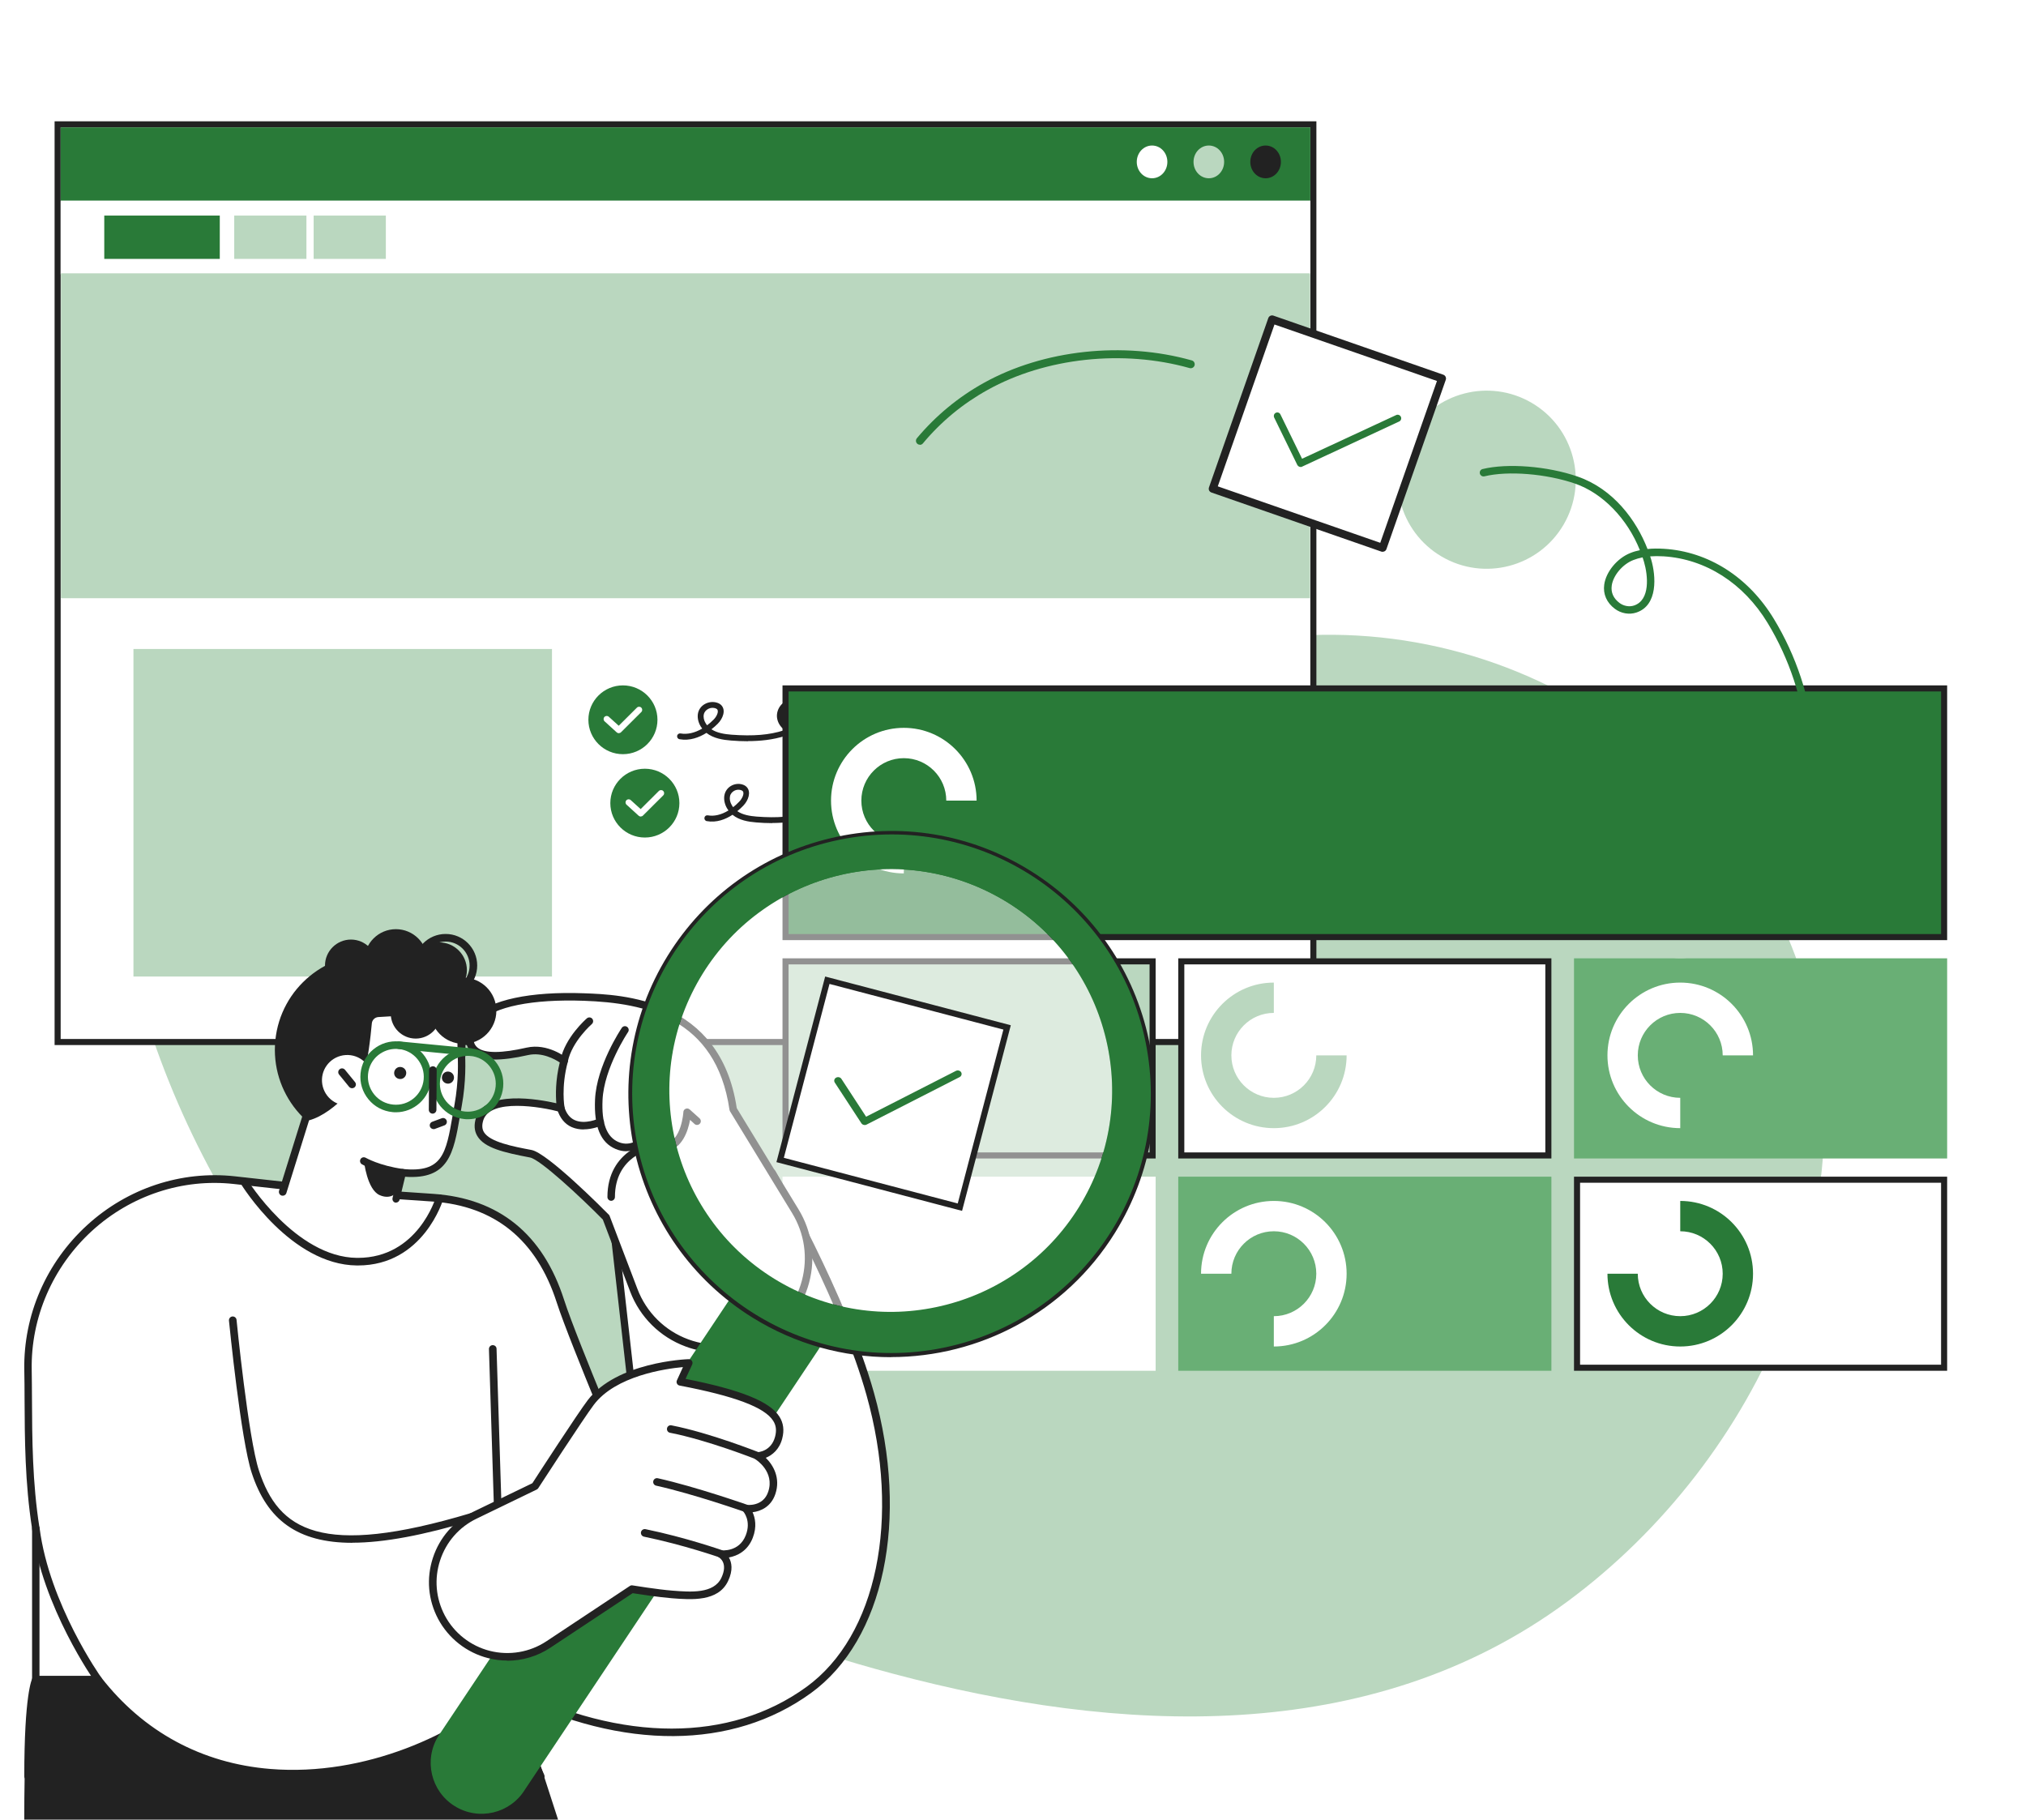 <svg width="334" height="300" viewBox="0 0 334 300" fill="none" xmlns="http://www.w3.org/2000/svg">
<g clip-path="url(#clip0_2260_7115)">
<path d="M294.263 217.546C300.944 200.61 302.907 182.046 298.056 164.122C293.359 146.748 282.352 131.459 268.042 120.843C266.233 119.508 264.384 118.241 262.47 117.059C244.542 105.919 223.005 102.017 202.205 106.44C191.729 108.677 181.943 116.253 170.871 112.699C157.995 108.563 154.937 93.835 147.915 83.914C126.666 53.86 77.935 50.822 49.542 71.617C47.287 73.27 45.153 75.056 43.134 76.986C18.662 100.353 14.482 139.984 25.2 171.215C38.56 210.108 67.579 241.186 103.755 259.592C117.528 266.597 132.151 271.939 147.218 275.948C184.233 285.8 225.769 288.167 258.414 264.036C274.16 252.407 286.976 235.936 294.238 217.563L294.263 217.546Z" fill="#BAD7BF"/>
<path d="M10 20.5H9.5V21V171.299V171.799H10H216.016H216.516V171.299V21V20.5H216.016H10Z" fill="white" stroke="#222222"/>
<path d="M108.387 118.672C108.387 121.801 105.835 124.343 102.694 124.343C99.552 124.343 97 121.801 97 118.672C97 115.542 99.552 113 102.694 113C105.835 113 108.387 115.542 108.387 118.672Z" fill="#297A38"/>
<path d="M102.024 120.886C101.899 120.886 101.775 120.841 101.673 120.751L99.677 118.932C99.461 118.74 99.45 118.412 99.642 118.209C99.835 117.994 100.164 117.983 100.368 118.175L102.002 119.655L104.996 116.672C105.2 116.469 105.529 116.469 105.722 116.672C105.926 116.875 105.926 117.203 105.722 117.395L102.376 120.728C102.274 120.83 102.138 120.875 102.013 120.875L102.024 120.886Z" fill="white"/>
<path d="M112.003 132.413C112.003 135.543 109.451 138.085 106.31 138.085C103.168 138.085 100.616 135.543 100.616 132.413C100.616 129.283 103.168 126.741 106.31 126.741C109.451 126.741 112.003 129.283 112.003 132.413Z" fill="#297A38"/>
<path d="M105.64 134.628C105.516 134.628 105.391 134.582 105.289 134.492L103.293 132.673C103.077 132.481 103.066 132.153 103.259 131.95C103.451 131.735 103.78 131.724 103.985 131.916L105.618 133.396L108.612 130.413C108.816 130.21 109.145 130.21 109.338 130.413C109.542 130.617 109.542 130.944 109.338 131.136L105.992 134.469C105.89 134.571 105.754 134.616 105.629 134.616L105.64 134.628Z" fill="white"/>
<path d="M123.322 122.21C122.335 122.21 121.395 122.164 120.547 122.095C119.201 121.992 117.622 121.751 116.461 120.833C115.254 121.59 113.71 122.176 112.027 121.877C111.76 121.831 111.586 121.579 111.632 121.315C111.679 121.051 111.934 120.879 112.201 120.925C113.316 121.12 114.546 120.833 115.765 120.122C115.672 120.007 115.591 119.881 115.51 119.755C115.08 119.043 114.929 118.24 115.08 117.551C115.219 116.932 115.614 116.404 116.183 116.083C116.786 115.739 117.518 115.647 118.168 115.842C118.493 115.934 118.737 116.083 118.922 116.278C119.7 117.104 119.178 118.481 118.307 119.341C118.028 119.617 117.692 119.927 117.286 120.236C118.214 120.856 119.456 121.04 120.605 121.131C124.181 121.395 126.827 121.177 129.195 120.42C129.242 120.409 129.288 120.386 129.346 120.374C128.638 119.823 128.22 119.146 128.104 118.366C128 117.643 128.232 116.863 128.719 116.278C129.137 115.773 129.683 115.486 130.252 115.463C130.82 115.429 131.389 115.67 131.842 116.129C132.376 116.668 132.666 117.425 132.62 118.16C132.562 119.009 132.132 119.755 131.389 120.351C133.537 121.108 135.858 121.372 138.087 121.131C138.342 121.097 138.598 121.292 138.621 121.556C138.656 121.82 138.459 122.061 138.192 122.084C135.8 122.348 133.316 122.049 131.018 121.235C130.786 121.154 130.577 121.063 130.379 120.971C130.112 121.097 129.811 121.223 129.497 121.315C127.384 121.992 125.249 122.187 123.31 122.187L123.322 122.21ZM130.356 116.427C130.356 116.427 130.333 116.427 130.31 116.427C130.02 116.438 129.718 116.611 129.474 116.897C129.161 117.276 129.01 117.781 129.079 118.228C129.184 118.986 129.741 119.514 130.379 119.892C131.006 119.514 131.598 118.928 131.656 118.091C131.691 117.632 131.505 117.15 131.157 116.806C130.913 116.553 130.623 116.427 130.345 116.427H130.356ZM117.483 116.702C117.204 116.702 116.926 116.771 116.682 116.92C116.45 117.058 116.136 117.311 116.032 117.769C115.927 118.217 116.032 118.768 116.345 119.261C116.415 119.376 116.485 119.479 116.566 119.582C116.926 119.318 117.274 119.009 117.622 118.664C118.098 118.206 118.574 117.311 118.214 116.932C118.145 116.863 118.04 116.806 117.889 116.76C117.761 116.725 117.611 116.702 117.471 116.702H117.483Z" fill="#222222"/>
<path d="M127.334 135.71C126.389 135.71 125.488 135.664 124.676 135.595C123.385 135.492 121.872 135.251 120.76 134.333C119.603 135.09 118.123 135.676 116.51 135.377C116.255 135.331 116.088 135.079 116.132 134.815C116.177 134.551 116.421 134.379 116.677 134.425C117.745 134.62 118.924 134.333 120.092 133.622C120.003 133.507 119.926 133.381 119.848 133.255C119.436 132.543 119.291 131.74 119.436 131.051C119.57 130.432 119.948 129.904 120.493 129.583C121.071 129.239 121.772 129.147 122.395 129.342C122.707 129.434 122.94 129.583 123.118 129.778C123.864 130.604 123.363 131.981 122.529 132.841C122.262 133.117 121.939 133.427 121.55 133.736C122.44 134.356 123.63 134.54 124.731 134.631C128.158 134.895 130.694 134.677 132.963 133.92C133.008 133.909 133.052 133.886 133.108 133.874C132.429 133.323 132.029 132.646 131.918 131.866C131.817 131.143 132.04 130.363 132.507 129.778C132.908 129.273 133.43 128.986 133.976 128.963C134.521 128.929 135.066 129.17 135.5 129.629C136.011 130.168 136.289 130.925 136.245 131.66C136.189 132.509 135.778 133.255 135.066 133.851C137.124 134.608 139.349 134.872 141.484 134.631C141.729 134.597 141.974 134.792 141.996 135.056C142.03 135.32 141.84 135.561 141.585 135.584C139.293 135.848 136.912 135.549 134.71 134.735C134.487 134.654 134.287 134.563 134.098 134.471C133.842 134.597 133.553 134.723 133.252 134.815C131.228 135.492 129.181 135.687 127.323 135.687L127.334 135.71ZM134.076 129.927C134.076 129.927 134.053 129.927 134.031 129.927C133.753 129.938 133.464 130.111 133.23 130.397C132.93 130.776 132.785 131.281 132.852 131.728C132.952 132.486 133.486 133.014 134.098 133.392C134.699 133.014 135.266 132.428 135.322 131.591C135.355 131.132 135.177 130.65 134.843 130.306C134.61 130.053 134.332 129.927 134.065 129.927H134.076ZM121.739 130.202C121.472 130.202 121.205 130.271 120.971 130.42C120.749 130.558 120.448 130.811 120.348 131.269C120.248 131.717 120.348 132.268 120.649 132.761C120.715 132.876 120.782 132.979 120.86 133.082C121.205 132.818 121.539 132.509 121.872 132.164C122.328 131.706 122.785 130.811 122.44 130.432C122.373 130.363 122.273 130.306 122.128 130.26C122.006 130.225 121.861 130.202 121.728 130.202H121.739Z" fill="#222222"/>
<path d="M216.016 21H10V33.071H216.016V21Z" fill="#297A38"/>
<path d="M216.016 33.161H10V45.232H216.016V33.161Z" fill="white"/>
<path d="M215.971 45.064H10.047V98.628H215.971V45.064Z" fill="#BAD7BF"/>
<path d="M91 107H22V161H91V107Z" fill="#BAD7BF"/>
<path d="M36.233 35.542H17.189V42.684H36.233V35.542Z" fill="#297A38"/>
<path d="M50.517 35.542H38.614V42.684H50.517V35.542Z" fill="#BAD7BF"/>
<path d="M63.61 35.542H51.707V42.684H63.61V35.542Z" fill="#BAD7BF"/>
<path d="M206.121 26.692C206.121 25.195 207.245 23.993 208.644 23.993C210.043 23.993 211.167 25.195 211.167 26.692C211.167 28.189 210.043 29.391 208.644 29.391C207.245 29.391 206.121 28.189 206.121 26.692Z" fill="#222222"/>
<path d="M187.403 26.692C187.403 25.195 188.527 23.993 189.926 23.993C191.325 23.993 192.449 25.195 192.449 26.692C192.449 28.189 191.325 29.391 189.926 29.391C188.527 29.391 187.403 28.189 187.403 26.692Z" fill="white"/>
<path d="M196.761 26.692C196.761 25.195 197.885 23.993 199.284 23.993C200.683 23.993 201.807 25.195 201.807 26.692C201.807 28.189 200.683 29.391 199.284 29.391C197.885 29.391 196.761 28.189 196.761 26.692Z" fill="#BAD7BF"/>
<path d="M257.762 86.51C261.859 79.512 259.508 70.516 252.51 66.419C245.512 62.322 236.516 64.674 232.419 71.672C228.322 78.67 230.674 87.665 237.672 91.763C244.67 95.86 253.665 93.507 257.762 86.51Z" fill="#BAD7BF"/>
<path d="M129.5 113.5H320.5V154.5H129.5V113.5Z" fill="#297A38" stroke="#222222"/>
<path fill-rule="evenodd" clip-rule="evenodd" d="M277 177C273.134 177 270 173.866 270 170C270 166.134 273.134 163 277 163C280.866 163 284 166.134 284 170L289 170C289 163.373 283.627 158 277 158C270.373 158 265 163.373 265 170C265 176.627 270.373 182 277 182L277 177Z" fill="white"/>
<path d="M129.5 158.5H190.015V190.5H129.5V158.5Z" fill="#BAD7BF" stroke="#222222"/>
<path d="M194.743 158.5H255.258V190.5H194.743V158.5Z" fill="white" stroke="#222222"/>
<path d="M321 158H259.485V191H321V158Z" fill="#69AF75"/>
<path d="M190.515 194H129V226H190.515V194Z" fill="white"/>
<path d="M255.758 194H194.243V226H255.758V194Z" fill="#69AF75"/>
<path d="M259.985 194.5H320.5V225.5H259.985V194.5Z" fill="white" stroke="#222222"/>
<path fill-rule="evenodd" clip-rule="evenodd" d="M149 139C145.134 139 142 135.866 142 132C142 128.134 145.134 125 149 125C152.866 125 156 128.134 156 132L161 132C161 125.373 155.627 120 149 120C142.373 120 137 125.373 137 132C137 138.627 142.373 144 149 144L149 139Z" fill="white"/>
<path d="M5.335 277H84.549L92 300H4C4 280.27 5.335 277 5.335 277Z" fill="#222222"/>
<path d="M89.15 293.486H4.631C4.288 293.486 4.005 293.203 4.005 292.86C4.005 279.412 5.227 276.863 5.376 276.609C5.481 276.416 5.69 276.296 5.913 276.296H81.994C82.233 276.296 82.456 276.445 82.561 276.669L89.717 292.607C89.806 292.801 89.791 293.024 89.672 293.203C89.553 293.382 89.359 293.486 89.15 293.486ZM5.242 292.234H88.166L81.577 277.549H6.331C6.033 278.533 5.272 282.006 5.242 292.234Z" fill="#222222"/>
<path d="M143.45 229.795C138.888 213.545 127.244 193.343 127.244 193.343L101.421 204.689L104.179 229.095C104.477 230.526 103.657 231.957 102.256 232.419C100.825 232.882 99.274 232.181 98.708 230.779C96.978 226.56 93.519 218.047 92.386 214.514C88.883 203.615 81.532 198.158 71.365 197.458L54.1 196.28L38.624 194.565C20.346 192.538 4.274 207.491 4.617 225.874C4.751 233.21 4.408 242.513 5.899 251.98V276.908H16.171C35.285 301.538 68.994 292.696 84.022 278.697C102.375 287.836 120.564 287.851 133.297 278.622C146.044 269.394 148.787 248.804 143.45 229.766V229.795Z" fill="white"/>
<path d="M48.27 293.039C47.018 293.039 45.765 292.994 44.498 292.89C32.928 291.95 23.044 286.643 15.873 277.534H5.914C5.571 277.534 5.287 277.25 5.287 276.907V252.024C4.109 244.51 4.08 237.175 4.05 230.704C4.05 229.019 4.035 227.409 4.005 225.889C3.841 216.854 7.613 208.147 14.382 201.974C21.046 195.892 29.902 192.969 38.713 193.938L54.189 195.653L71.424 196.831C82.248 197.576 89.508 203.45 92.997 214.319C94.1 217.763 97.425 225.963 99.304 230.54C99.751 231.629 100.974 232.18 102.077 231.822C103.165 231.465 103.821 230.346 103.583 229.228L100.824 204.762C100.794 204.494 100.944 204.226 101.197 204.121L127.02 192.776C127.318 192.641 127.646 192.761 127.81 193.029C127.929 193.238 139.558 213.484 144.075 229.616C149.935 250.489 145.76 270.392 133.684 279.144C120.788 288.492 102.748 288.596 84.141 279.457C76.403 286.494 62.747 293.039 48.285 293.039H48.27ZM16.171 276.296C16.35 276.296 16.544 276.385 16.663 276.535C23.625 285.51 33.286 290.743 44.587 291.652C60.227 292.92 75.449 285.838 83.589 278.264C83.783 278.085 84.066 278.04 84.29 278.16C102.598 287.284 120.325 287.269 132.924 278.145C144.567 269.706 148.563 250.339 142.838 229.974C138.738 215.378 128.764 197.338 126.96 194.162L102.077 205.09L104.775 229.049C105.133 230.734 104.134 232.478 102.435 233.03C100.705 233.597 98.797 232.717 98.111 231.032C96.232 226.44 92.893 218.21 91.774 214.722C88.45 204.405 81.562 198.814 71.304 198.098L54.04 196.92L38.549 195.206C30.111 194.267 21.583 197.084 15.187 202.914C8.701 208.833 5.064 217.212 5.228 225.874C5.258 227.409 5.257 229.019 5.272 230.704C5.302 237.145 5.332 244.45 6.51 251.89C6.51 251.92 6.51 251.95 6.51 251.994V276.296H16.081C16.081 276.296 16.126 276.296 16.156 276.296H16.171Z" fill="#222222"/>
<path d="M120.874 182.906L131.117 199.694C135.545 206.954 133.01 216.451 125.541 220.522C117.624 224.845 107.71 221.178 104.504 212.739L99.927 200.722C99.927 200.722 90.028 190.703 87.508 190.226C82.275 189.227 77.876 188.243 79.084 184.486C80.679 179.537 92.457 182.712 92.457 182.712C92.457 182.712 91.832 179.268 93.009 174.915C93.009 174.915 90.162 172.619 86.956 173.349C80.59 174.781 77.623 174.065 77.4 171.322C76.982 166.193 85.406 164.016 96.289 164.404C105.205 164.717 118.489 166.521 120.874 182.936V182.906Z" fill="white"/>
<path d="M118.401 222.966C116.582 222.966 114.763 222.653 113.019 221.997C108.815 220.447 105.49 217.152 103.895 212.962L99.377 201.065C95.591 197.233 89.06 191.166 87.376 190.838C83.022 190.003 79.861 189.272 78.683 187.289C78.177 186.439 78.117 185.426 78.475 184.292C79.966 179.641 88.822 181.236 91.714 181.892C91.61 180.61 91.55 178.12 92.281 175.168C91.491 174.646 89.359 173.439 87.078 173.946C82.471 174.989 79.593 174.93 78.043 173.782C77.282 173.215 76.85 172.395 76.761 171.351C76.641 169.95 77.103 168.683 78.132 167.624C80.786 164.851 87.405 163.435 96.291 163.763C102.434 163.986 118.744 164.568 121.458 182.697L131.64 199.38C133.877 203.048 134.488 207.342 133.385 211.486C132.282 215.631 129.583 219.045 125.826 221.088C123.515 222.34 120.966 222.981 118.401 222.981V222.966ZM85.229 182.324C82.62 182.324 80.264 182.876 79.683 184.665C79.429 185.47 79.459 186.111 79.772 186.648C80.756 188.288 84.558 189.019 87.629 189.6C90.268 190.107 99.347 199.231 100.376 200.275C100.436 200.334 100.481 200.409 100.511 200.499L105.088 212.515C106.549 216.362 109.605 219.403 113.466 220.82C117.328 222.251 121.622 221.938 125.245 219.97C128.704 218.076 131.178 214.945 132.192 211.144C133.206 207.342 132.639 203.391 130.597 200.021L120.355 183.234C120.355 183.234 120.28 183.085 120.265 182.995C118.044 167.728 106.28 165.358 96.276 165C87.733 164.702 81.472 165.969 79.056 168.489C78.281 169.294 77.938 170.203 78.028 171.262C78.087 171.948 78.341 172.44 78.803 172.783C80.01 173.677 82.709 173.662 86.824 172.723C90.283 171.948 93.28 174.318 93.399 174.408C93.593 174.557 93.682 174.825 93.608 175.064C92.474 179.223 93.056 182.563 93.071 182.593C93.116 182.801 93.041 183.025 92.877 183.159C92.713 183.308 92.504 183.353 92.296 183.308C90.73 182.891 87.853 182.324 85.229 182.324Z" fill="#222222"/>
<path d="M109.126 189.883C108.232 189.883 107.457 189.6 106.816 189.049C105.623 188.005 104.997 186.082 104.967 183.294C104.967 181.728 105.265 176.346 109.872 172.813C110.14 172.604 110.543 172.649 110.751 172.932C110.96 173.2 110.916 173.603 110.632 173.811C106.488 176.987 106.204 181.862 106.204 183.279C106.219 185.649 106.711 187.319 107.621 188.094C108.128 188.542 108.769 188.691 109.589 188.586C112.347 188.214 112.66 183.398 112.66 183.338C112.66 183.1 112.824 182.891 113.047 182.802C113.271 182.712 113.524 182.757 113.703 182.921L115.329 184.382C115.582 184.621 115.612 185.008 115.373 185.262C115.135 185.515 114.747 185.545 114.494 185.306L113.763 184.635C113.435 186.395 112.496 189.451 109.767 189.824C109.544 189.854 109.335 189.869 109.112 189.869L109.126 189.883Z" fill="#222222"/>
<path d="M103.255 189.809C102.718 189.809 102.121 189.704 101.495 189.436C99.005 188.392 97.902 185.723 98.096 181.281C98.349 175.705 102.345 169.711 102.509 169.458C102.703 169.174 103.09 169.1 103.374 169.294C103.657 169.488 103.732 169.875 103.538 170.159C103.493 170.218 99.572 176.107 99.334 181.34C99.155 185.187 100.019 187.468 101.957 188.288C104.06 189.182 105.655 187.557 105.715 187.483C105.953 187.229 106.341 187.229 106.594 187.453C106.848 187.692 106.862 188.079 106.624 188.333C106.549 188.407 105.223 189.794 103.24 189.794L103.255 189.809Z" fill="#222222"/>
<path d="M93.011 175.526C93.011 175.526 92.922 175.526 92.877 175.526C92.534 175.451 92.326 175.123 92.385 174.781C93.16 171.024 96.604 168.027 96.753 167.893C97.022 167.669 97.409 167.699 97.633 167.952C97.857 168.221 97.827 168.608 97.573 168.832C97.544 168.862 94.308 171.68 93.607 175.019C93.548 175.317 93.28 175.511 92.996 175.511L93.011 175.526Z" fill="#222222"/>
<path d="M96.216 186.216C95.575 186.216 94.904 186.111 94.248 185.828C93.1 185.321 92.295 184.322 91.848 182.876C91.743 182.548 91.937 182.19 92.265 182.101C92.593 181.996 92.951 182.19 93.04 182.518C93.368 183.592 93.95 184.322 94.755 184.68C96.454 185.44 98.646 184.442 98.676 184.427C98.989 184.278 99.362 184.427 99.511 184.725C99.66 185.038 99.511 185.411 99.198 185.56C99.123 185.589 97.766 186.201 96.201 186.201L96.216 186.216Z" fill="#222222"/>
<path d="M100.765 197.979C100.422 197.979 100.139 197.696 100.139 197.353C100.139 189.511 107.31 188.184 107.384 188.169C107.727 188.109 108.041 188.333 108.1 188.676C108.16 189.019 107.936 189.332 107.593 189.406C107.34 189.451 101.376 190.584 101.376 197.353C101.376 197.696 101.093 197.979 100.75 197.979H100.765Z" fill="#222222"/>
<path d="M58.081 254.365C49.09 254.365 44.051 250.638 41.502 242.855C39.698 237.369 37.834 218.524 37.745 217.734C37.715 217.391 37.968 217.078 38.311 217.048C38.654 217.018 38.967 217.271 38.997 217.614C39.012 217.808 40.935 237.115 42.694 242.468C45.915 252.278 52.877 256.885 77.596 249.475C77.924 249.371 78.282 249.564 78.372 249.892C78.476 250.22 78.282 250.578 77.954 250.668C69.814 253.113 63.284 254.35 58.081 254.35V254.365Z" fill="#222222"/>
<path d="M82.038 248.625C81.695 248.625 81.427 248.357 81.412 248.014L80.606 222.415C80.606 222.072 80.86 221.789 81.218 221.774C81.576 221.774 81.859 222.027 81.859 222.385L82.664 247.984C82.664 248.327 82.41 248.61 82.053 248.625H82.038Z" fill="#222222"/>
<path d="M45.392 171.516C44.527 180.148 50.834 187.856 59.466 188.721C68.098 189.585 75.806 183.279 76.671 174.647C77.536 166.014 71.229 158.306 62.597 157.442C53.965 156.577 46.257 162.883 45.392 171.516Z" fill="#222222"/>
<path d="M50.507 184.173C54.95 183.219 59.289 177.107 59.393 176.793C60.064 174.93 60.511 170.845 60.705 168.653C60.78 167.788 61.48 167.118 62.33 167.058C65.297 166.849 71.812 166.536 74.004 167.759C75.629 168.653 76.121 171.024 76.047 172.559C76.002 173.35 76.464 177.181 75.555 182.235C74.228 189.511 74.124 194.118 66.356 193.343L64.76 199.962L46.631 196.503L50.477 184.173H50.507Z" fill="white"/>
<path d="M65.326 198.292C65.326 198.292 65.221 198.292 65.177 198.278C64.834 198.203 64.64 197.86 64.714 197.517L65.743 193.208C65.817 192.91 66.101 192.701 66.414 192.731C72.974 193.387 73.525 190.197 74.629 183.846C74.718 183.294 74.823 182.712 74.927 182.131C75.643 178.165 75.508 174.975 75.434 173.439C75.419 173.022 75.404 172.708 75.419 172.544C75.478 171.262 75.076 169.086 73.69 168.31C72.258 167.52 68.024 167.282 62.359 167.684C61.792 167.729 61.36 168.161 61.3 168.713C61.091 170.994 60.629 175.094 59.944 177.017C59.735 177.599 55.411 183.503 50.953 184.71L47.211 196.697C47.107 197.025 46.764 197.204 46.421 197.115C46.093 197.01 45.914 196.667 46.003 196.324L49.85 183.995C49.925 183.786 50.089 183.622 50.312 183.577C54.368 182.712 58.497 177.047 58.766 176.54C59.407 174.736 59.869 170.383 60.033 168.594C60.137 167.431 61.077 166.521 62.24 166.432C65.758 166.178 71.975 165.94 74.256 167.207C76.284 168.325 76.701 171.113 76.627 172.589C76.627 172.738 76.627 173.007 76.656 173.364C76.731 174.945 76.865 178.24 76.12 182.34C76.015 182.921 75.911 183.503 75.822 184.054C74.778 190.107 73.988 194.52 66.787 194.014L65.877 197.8C65.803 198.084 65.549 198.278 65.266 198.278L65.326 198.292Z" fill="#222222"/>
<path d="M66.369 193.969C66.369 193.969 66.31 193.969 66.28 193.969C62.105 193.387 59.764 192.016 59.66 191.956C59.362 191.777 59.273 191.404 59.437 191.106C59.616 190.808 59.988 190.718 60.287 190.882C60.301 190.882 62.538 192.194 66.444 192.731C66.787 192.776 67.025 193.089 66.981 193.432C66.936 193.745 66.667 193.969 66.369 193.969Z" fill="#222222"/>
<path d="M65.669 196.279C65.669 196.279 64.67 197.964 62.583 197.04C60.496 196.115 60.004 191.419 60.004 191.419L66.385 193.342L65.684 196.279H65.669Z" fill="#222222"/>
<path d="M53.086 178.359C53.235 180.655 55.203 182.399 57.499 182.25C59.795 182.101 61.54 180.133 61.391 177.837C61.241 175.541 59.273 173.797 56.977 173.946C54.681 174.095 52.937 176.063 53.086 178.359Z" fill="white"/>
<path d="M58.051 179.417C57.872 179.417 57.693 179.343 57.559 179.194L55.904 177.166C55.68 176.897 55.725 176.51 55.993 176.286C56.262 176.063 56.649 176.107 56.873 176.376L58.528 178.403C58.752 178.672 58.707 179.059 58.438 179.283C58.319 179.372 58.185 179.417 58.051 179.417Z" fill="#222222"/>
<path d="M66.966 177.002C66.907 177.554 66.43 177.956 65.878 177.897C65.326 177.837 64.924 177.36 64.983 176.808C65.043 176.257 65.52 175.854 66.072 175.914C66.623 175.973 67.026 176.451 66.966 177.002Z" fill="#222222"/>
<path d="M74.838 177.763C74.779 178.315 74.302 178.717 73.75 178.657C73.198 178.598 72.796 178.121 72.856 177.569C72.915 177.017 73.392 176.615 73.944 176.675C74.495 176.734 74.898 177.211 74.838 177.763Z" fill="#222222"/>
<path d="M74.974 297.783C78.91 300.228 84.098 299.006 86.528 295.07L134.919 222.525C137.364 218.589 134.109 216.114 130.173 213.684C126.237 211.253 123.081 209.747 120.651 213.683L72.26 286.229C69.815 290.165 71.038 295.353 74.974 297.783Z" fill="#297A38"/>
<path d="M146.88 223.76C139.082 223.76 131.196 221.658 124.099 217.26C103.778 204.661 97.486 177.87 110.084 157.549C116.182 147.709 125.754 140.821 137.04 138.167C148.311 135.513 159.955 137.422 169.795 143.519C179.635 149.617 186.523 159.189 189.177 170.475C191.831 181.746 189.922 193.39 183.824 203.23C175.624 216.454 161.416 223.745 146.895 223.745L146.88 223.76ZM147.029 138.257C143.794 138.257 140.543 138.629 137.323 139.39C126.365 141.954 117.077 148.648 111.143 158.205C98.902 177.944 105.015 203.961 124.755 216.201C144.494 228.441 170.511 222.329 182.736 202.589C188.67 193.032 190.518 181.731 187.939 170.773C185.375 159.815 178.681 150.527 169.124 144.593C162.37 140.403 154.767 138.257 147.014 138.257H147.029Z" fill="#222222"/>
<g filter="url(#filter0_b_2260_7115)">
<path d="M111.321 188.135C110.239 183.512 110.053 178.811 110.78 174.157C111.538 169.333 113.238 164.756 115.821 160.566C118.418 156.376 121.758 152.82 125.747 150.006C129.597 147.284 133.895 145.352 138.503 144.269C143.126 143.187 147.827 143.001 152.481 143.728C157.305 144.486 161.882 146.187 166.072 148.769C170.262 151.366 173.818 154.706 176.632 158.695C179.353 162.545 181.286 166.844 182.368 171.451C183.451 176.074 183.636 180.775 182.91 185.429C182.152 190.253 180.451 194.83 177.869 199.02C175.271 203.21 171.932 206.766 167.943 209.58C164.093 212.302 159.794 214.234 155.187 215.317C150.563 216.399 145.863 216.585 141.209 215.858C136.385 215.1 131.808 213.399 127.618 210.817C123.428 208.22 119.871 204.88 117.057 200.891C114.336 197.041 112.403 192.742 111.321 188.135Z" fill="white" fill-opacity="0.5"/>
</g>
<path fill-rule="evenodd" clip-rule="evenodd" d="M189.042 172.777C193.21 196.013 177.753 218.229 154.516 222.397C131.28 226.565 109.065 211.108 104.897 187.872C100.728 164.636 116.186 142.42 139.422 138.252C162.658 134.084 184.874 149.541 189.042 172.777ZM110.78 174.157C110.053 178.811 110.239 183.512 111.321 188.135C112.403 192.742 114.336 197.041 117.057 200.891C119.871 204.88 123.428 208.22 127.618 210.817C131.808 213.399 136.385 215.1 141.209 215.858C145.863 216.585 150.563 216.399 155.187 215.317C159.794 214.234 164.093 212.302 167.943 209.58C171.932 206.766 175.271 203.21 177.869 199.02C180.451 194.83 182.152 190.253 182.91 185.429C183.636 180.775 183.451 176.074 182.368 171.451C181.286 166.844 179.353 162.545 176.632 158.695C173.818 154.706 170.262 151.366 166.072 148.769C161.882 146.187 157.305 144.486 152.481 143.728C147.827 143.001 143.126 143.187 138.503 144.269C133.895 145.352 129.597 147.284 125.747 150.006C121.758 152.82 118.418 156.376 115.821 160.566C113.238 164.756 111.538 169.333 110.78 174.157Z" fill="#297A38"/>
<path d="M77.134 184.532C76.94 184.532 76.746 184.532 76.567 184.502C73.362 184.189 70.991 181.326 71.304 178.121C71.617 174.915 74.495 172.545 77.685 172.858C79.236 173.007 80.652 173.752 81.636 174.96C82.635 176.168 83.097 177.688 82.948 179.239C82.799 180.789 82.054 182.206 80.846 183.19C79.788 184.055 78.49 184.532 77.134 184.532ZM77.119 174.08C74.778 174.08 72.765 175.869 72.542 178.24C72.303 180.76 74.152 183.026 76.686 183.264C77.909 183.384 79.102 183.011 80.056 182.236C81.01 181.46 81.591 180.342 81.711 179.12C81.83 177.897 81.457 176.704 80.682 175.75C79.907 174.796 78.803 174.215 77.566 174.095C77.417 174.095 77.268 174.08 77.119 174.08Z" fill="#297A38"/>
<path d="M65.267 183.384C65.073 183.384 64.894 183.384 64.701 183.354C63.15 183.205 61.734 182.459 60.75 181.252C59.751 180.044 59.288 178.523 59.438 176.973C59.587 175.422 60.332 174.006 61.54 173.022C62.747 172.023 64.268 171.561 65.819 171.71C69.024 172.023 71.395 174.885 71.082 178.091C70.783 181.117 68.234 183.384 65.267 183.384ZM65.252 172.932C64.193 172.932 63.165 173.305 62.33 173.976C61.376 174.751 60.794 175.869 60.675 177.092C60.556 178.314 60.928 179.507 61.704 180.461C62.479 181.416 63.597 181.997 64.82 182.116C67.354 182.37 69.606 180.506 69.844 177.972C70.083 175.452 68.234 173.186 65.699 172.947C65.55 172.947 65.401 172.932 65.252 172.932Z" fill="#297A38"/>
<path d="M77.626 174.095C77.626 174.095 77.581 174.095 77.566 174.095L65.699 172.947C65.356 172.918 65.102 172.604 65.132 172.262C65.162 171.919 65.475 171.665 65.818 171.695L77.686 172.843C78.028 172.873 78.282 173.186 78.252 173.529C78.222 173.857 77.954 174.095 77.626 174.095Z" fill="#297A38"/>
<path d="M71.319 183.607C70.977 183.607 70.693 183.324 70.693 182.981L70.738 176.421C70.738 176.078 71.006 175.809 71.364 175.794C71.707 175.794 71.99 176.078 71.99 176.421L71.946 182.981C71.946 183.324 71.662 183.607 71.319 183.607Z" fill="#222222"/>
<path d="M71.468 186.156C71.215 186.156 70.976 185.992 70.886 185.754C70.767 185.426 70.931 185.068 71.259 184.949L72.825 184.367C73.153 184.248 73.511 184.412 73.63 184.74C73.749 185.068 73.585 185.426 73.257 185.545L71.692 186.126C71.692 186.126 71.543 186.171 71.468 186.171V186.156Z" fill="#222222"/>
<path d="M58.975 208.639C58.975 208.639 58.855 208.639 58.811 208.639C47.987 208.52 39.966 195.609 39.638 195.072C39.459 194.774 39.548 194.386 39.847 194.207C40.145 194.028 40.532 194.118 40.711 194.416C40.786 194.55 48.703 207.282 58.841 207.387C58.885 207.387 58.945 207.387 58.989 207.387C68.874 207.387 71.826 197.487 71.856 197.383C71.946 197.055 72.303 196.861 72.632 196.951C72.96 197.04 73.153 197.398 73.064 197.726C73.034 197.83 69.814 208.639 59.005 208.639H58.975Z" fill="#222222"/>
<path d="M128.376 236.981C129.316 233.344 126.573 230.556 112.141 227.782L113.557 224.696C113.557 224.696 102.032 225.099 97.395 231.212C95.726 233.418 88.212 245.017 88.212 245.017L78.297 249.818C72.035 252.845 69.53 260.478 72.796 266.635C76.195 273.046 84.38 275.119 90.433 271.108L104.194 261.984C104.194 261.984 108.279 262.655 110.843 262.848C113.959 263.087 118.074 263.4 119.506 260.374C120.952 257.332 118.82 256.184 118.82 256.184C118.82 256.184 122.249 256.632 123.546 253.292C124.649 250.444 122.965 248.67 122.965 248.67C122.965 248.67 126.229 249.162 127.258 246.091C128.54 242.259 124.873 240.008 124.873 240.008C124.873 240.008 127.616 239.948 128.376 236.981Z" fill="white"/>
<path d="M83.634 273.777C82.575 273.777 81.502 273.642 80.459 273.374C76.94 272.479 73.943 270.124 72.229 266.918C70.574 263.788 70.26 260.224 71.364 256.855C72.467 253.485 74.823 250.787 78.013 249.251L87.764 244.54C88.673 243.124 95.293 232.941 96.888 230.853C101.659 224.577 113.05 224.1 113.527 224.085C113.735 224.085 113.944 224.189 114.063 224.368C114.183 224.547 114.197 224.785 114.108 224.979L113.02 227.335C122.129 229.139 126.915 231.062 128.495 233.567C129.151 234.61 129.315 235.788 128.958 237.16C128.495 238.979 127.303 239.918 126.244 240.35C127.496 241.573 128.704 243.69 127.825 246.314C127.124 248.416 125.424 249.162 124.067 249.326C124.485 250.235 124.813 251.696 124.097 253.545C123.262 255.692 121.563 256.527 120.161 256.78C120.623 257.585 120.892 258.853 120.027 260.671C118.402 264.101 113.989 263.758 110.753 263.504C108.532 263.325 105.222 262.818 104.298 262.669L90.731 271.659C88.599 273.076 86.109 273.806 83.589 273.806L83.634 273.777ZM112.558 225.397C109.68 225.665 101.51 226.828 97.902 231.599C96.262 233.761 88.807 245.241 88.733 245.36C88.673 245.449 88.584 245.539 88.479 245.584L78.565 250.384C75.688 251.771 73.555 254.216 72.557 257.257C71.558 260.299 71.841 263.519 73.332 266.352C74.868 269.244 77.581 271.376 80.757 272.181C83.932 272.986 87.332 272.42 90.075 270.601L103.836 261.477C103.97 261.387 104.134 261.357 104.283 261.387C104.328 261.387 108.368 262.058 110.873 262.252C113.899 262.49 117.671 262.774 118.923 260.135C120.057 257.734 118.67 256.855 118.506 256.765C118.253 256.616 118.118 256.303 118.223 256.02C118.312 255.737 118.611 255.558 118.894 255.602C119.013 255.602 121.861 255.93 122.949 253.113C123.888 250.697 122.547 249.206 122.487 249.147C122.308 248.953 122.263 248.67 122.397 248.431C122.517 248.193 122.77 248.058 123.038 248.103C123.143 248.118 125.812 248.461 126.647 245.941C127.75 242.632 124.649 240.664 124.529 240.589C124.291 240.44 124.186 240.157 124.261 239.888C124.336 239.62 124.574 239.441 124.858 239.426C124.947 239.426 127.139 239.322 127.78 236.862C128.048 235.833 127.944 234.998 127.467 234.253C126.065 232.031 121.16 230.182 112.036 228.438C111.842 228.408 111.678 228.274 111.603 228.11C111.514 227.946 111.514 227.737 111.603 227.559L112.573 225.441L112.558 225.397Z" fill="#222222"/>
<path d="M124.872 240.634C124.798 240.634 124.723 240.634 124.634 240.589C124.559 240.56 116.702 237.444 110.455 236.221C110.112 236.161 109.904 235.833 109.963 235.491C110.023 235.148 110.351 234.924 110.694 234.998C117.045 236.236 125.006 239.412 125.096 239.441C125.409 239.576 125.573 239.933 125.439 240.246C125.334 240.485 125.111 240.634 124.857 240.634H124.872Z" fill="#222222"/>
<path d="M122.965 249.296C122.965 249.296 122.83 249.296 122.756 249.266C122.666 249.236 114.392 246.329 108.175 244.943C107.832 244.868 107.623 244.54 107.698 244.197C107.772 243.854 108.1 243.646 108.443 243.72C114.72 245.122 123.084 248.059 123.173 248.088C123.501 248.208 123.665 248.566 123.561 248.879C123.471 249.132 123.233 249.296 122.965 249.296Z" fill="#222222"/>
<path d="M118.819 256.795C118.819 256.795 118.685 256.795 118.61 256.765C118.551 256.75 112.736 254.708 106.161 253.351C105.819 253.276 105.61 252.948 105.669 252.606C105.744 252.263 106.072 252.054 106.415 252.114C113.064 253.485 118.953 255.558 119.013 255.573C119.341 255.692 119.505 256.05 119.4 256.363C119.311 256.616 119.073 256.78 118.804 256.78L118.819 256.795Z" fill="#222222"/>
<path d="M16.169 277.549C15.976 277.549 15.782 277.459 15.663 277.28C15.573 277.161 6.941 264.951 5.286 252.069C5.241 251.726 5.48 251.413 5.823 251.368C6.165 251.324 6.479 251.562 6.523 251.905C8.133 264.473 16.587 276.431 16.676 276.55C16.87 276.833 16.81 277.221 16.527 277.429C16.423 277.504 16.289 277.549 16.169 277.549Z" fill="#222222"/>
<path d="M76.372 172.097C79.386 172.097 81.829 169.654 81.829 166.64C81.829 163.626 79.386 161.183 76.372 161.183C73.358 161.183 70.915 163.626 70.915 166.64C70.915 169.654 73.358 172.097 76.372 172.097Z" fill="#222222"/>
<path d="M60.049 158.411C60.049 161.288 62.389 163.629 65.267 163.629C68.144 163.629 70.485 161.288 70.485 158.411C70.485 155.533 68.144 153.193 65.267 153.193C62.389 153.193 60.049 155.533 60.049 158.411Z" fill="#222222"/>
<path d="M64.417 167.117C64.417 169.384 66.266 171.232 68.532 171.232C70.798 171.232 72.647 169.384 72.647 167.117C72.647 164.851 70.798 163.002 68.532 163.002C66.266 163.002 64.417 164.851 64.417 167.117Z" fill="#222222"/>
<path d="M72.393 164.523C74.921 164.523 76.97 162.474 76.97 159.946C76.97 157.418 74.921 155.369 72.393 155.369C69.865 155.369 67.816 157.418 67.816 159.946C67.816 162.474 69.865 164.523 72.393 164.523Z" fill="#222222"/>
<path d="M53.578 159.186C53.578 161.556 55.501 163.465 57.857 163.465C60.212 163.465 62.136 161.541 62.136 159.186C62.136 156.83 60.212 154.907 57.857 154.907C55.501 154.907 53.578 156.83 53.578 159.186Z" fill="#222222"/>
<path d="M73.466 164.389C70.603 164.389 68.263 162.063 68.263 159.186C68.263 156.308 70.588 153.983 73.466 153.983C76.343 153.983 78.669 156.308 78.669 159.186C78.669 162.063 76.343 164.389 73.466 164.389ZM73.466 155.235C71.289 155.235 69.515 157.009 69.515 159.186C69.515 161.363 71.289 163.137 73.466 163.137C75.643 163.137 77.417 161.363 77.417 159.186C77.417 157.009 75.643 155.235 73.466 155.235Z" fill="#222222"/>
<path d="M128.611 191.246L136.391 161.611L166.026 169.391L158.246 199.027L128.611 191.246Z" fill="white" stroke="#222222"/>
<path d="M142.556 185.484C142.344 185.484 142.132 185.386 142.011 185.204L137.622 178.488C137.44 178.208 137.531 177.844 137.833 177.676C138.136 177.508 138.53 177.592 138.711 177.872L142.783 184.113L157.587 176.557C157.89 176.403 158.283 176.501 158.45 176.781C158.616 177.061 158.51 177.424 158.207 177.578L142.859 185.414C142.768 185.47 142.662 185.484 142.556 185.484Z" fill="#297A38"/>
<path fill-rule="evenodd" clip-rule="evenodd" d="M277 181C273.134 181 270 177.866 270 174C270 170.134 273.134 167 277 167C280.866 167 284 170.134 284 174L289 174C289 167.373 283.627 162 277 162C270.373 162 265 167.373 265 174C265 180.627 270.373 186 277 186L277 181Z" fill="white"/>
<path fill-rule="evenodd" clip-rule="evenodd" d="M217 174C217 177.866 213.866 181 210 181C206.134 181 203 177.866 203 174C203 170.134 206.134 167 210 167V162C203.373 162 198 167.373 198 174C198 180.627 203.373 186 210 186C216.627 186 222 180.627 222 174H217Z" fill="#BAD7BF"/>
<path fill-rule="evenodd" clip-rule="evenodd" d="M203 210C203 206.134 206.134 203 210 203C213.866 203 217 206.134 217 210C217 213.866 213.866 217 210 217L210 222C216.627 222 222 216.627 222 210C222 203.373 216.627 198 210 198C203.373 198 198 203.373 198 210L203 210Z" fill="white"/>
<path fill-rule="evenodd" clip-rule="evenodd" d="M277 203C280.866 203 284 206.134 284 210C284 213.866 280.866 217 277 217C273.134 217 270 213.866 270 210L265 210C265 216.627 270.373 222 277 222C283.627 222 289 216.627 289 210C289 203.373 283.627 198 277 198L277 203Z" fill="#297A38"/>
<path d="M209.69 52.663L199.907 80.585L227.936 90.329L237.718 62.408L209.69 52.663Z" fill="white"/>
<path d="M227.954 90.979C227.954 90.979 227.813 90.979 227.734 90.947L199.71 81.199C199.554 81.137 199.412 81.027 199.334 80.871C199.256 80.715 199.256 80.528 199.303 80.371L209.088 52.439C209.214 52.095 209.59 51.923 209.919 52.033L237.944 61.781C238.289 61.906 238.461 62.281 238.351 62.609L228.566 90.526C228.503 90.698 228.393 90.823 228.236 90.901C228.142 90.947 228.048 90.963 227.954 90.963V90.979ZM200.761 80.184L227.546 89.495L236.893 62.812L210.108 53.501L200.761 80.184Z" fill="#222222"/>
<path d="M214.395 76.986C214.19 76.986 213.984 76.859 213.874 76.662L210.059 68.849C209.922 68.553 210.031 68.201 210.32 68.06C210.608 67.919 210.951 68.032 211.088 68.328L214.656 75.634L230.178 68.426C230.466 68.3 230.809 68.426 230.946 68.722C231.084 69.018 230.946 69.37 230.658 69.496L214.643 76.944C214.56 76.986 214.492 77 214.409 77L214.395 76.986Z" fill="#297A38"/>
<path d="M295.001 143.341C295.001 143.341 294.9 143.319 294.86 143.296C294.559 143.14 294.428 142.763 294.584 142.464C298.173 135.313 298.336 127.494 297.848 122.182C297.207 115.339 294.978 108.604 291.399 102.697C287.428 96.145 281.17 92.153 274.245 91.723C273.465 91.675 272.72 91.68 272.04 91.729C272.093 91.907 272.16 92.088 272.213 92.266C272.997 94.948 273.37 99.812 269.755 100.994C268.594 101.378 267.246 101.146 266.228 100.38C264.881 99.376 264.248 97.952 264.468 96.38C264.763 94.25 266.632 92.008 268.806 91.163C269.289 90.965 269.807 90.82 270.347 90.711C268.271 85.508 264.215 81.313 259.665 79.735C254.902 78.095 248.6 77.59 244.719 78.533C244.383 78.611 244.049 78.403 243.966 78.082C243.887 77.747 244.082 77.411 244.418 77.332C248.524 76.332 255.096 76.851 260.071 78.567C265.978 80.606 269.775 85.789 271.605 90.515C272.445 90.425 273.342 90.423 274.302 90.48C281.649 90.925 288.254 95.143 292.437 102.045C296.118 108.11 298.4 115.023 299.062 122.052C299.576 127.521 299.403 135.595 295.682 143.005C295.55 143.264 295.263 143.398 294.987 143.338L295.001 143.341ZM270.789 91.896C270.248 92.006 269.731 92.151 269.265 92.337C267.508 93.015 265.935 94.868 265.705 96.558C265.551 97.69 265.981 98.646 266.985 99.409C267.664 99.92 268.599 100.092 269.369 99.836C272.085 98.942 271.688 94.891 271.025 92.629C270.956 92.386 270.872 92.141 270.8 91.914L270.789 91.896Z" fill="#297A38"/>
<path d="M151.659 73.326C151.518 73.326 151.361 73.279 151.235 73.17C150.953 72.935 150.922 72.529 151.157 72.248C154.262 68.546 157.979 65.468 162.197 63.125C172.046 57.657 185.172 56.235 196.479 59.422C196.824 59.516 197.028 59.875 196.933 60.235C196.839 60.578 196.479 60.781 196.118 60.688C185.14 57.594 172.375 58.969 162.825 64.281C158.732 66.546 155.14 69.514 152.145 73.107C152.02 73.263 151.831 73.342 151.643 73.342L151.659 73.326Z" fill="#297A38"/>
</g>
<defs>
<filter id="filter0_b_2260_7115" x="108.345" y="141.293" width="77" height="77" filterUnits="userSpaceOnUse" color-interpolation-filters="sRGB">
<feFlood flood-opacity="0" result="BackgroundImageFix"/>
<feGaussianBlur in="BackgroundImageFix" stdDeviation="1"/>
<feComposite in2="SourceAlpha" operator="in" result="effect1_backgroundBlur_2260_7115"/>
<feBlend mode="normal" in="SourceGraphic" in2="effect1_backgroundBlur_2260_7115" result="shape"/>
</filter>
<clipPath id="clip0_2260_7115">
<rect width="334" height="300" fill="white"/>
</clipPath>
</defs>
</svg>
